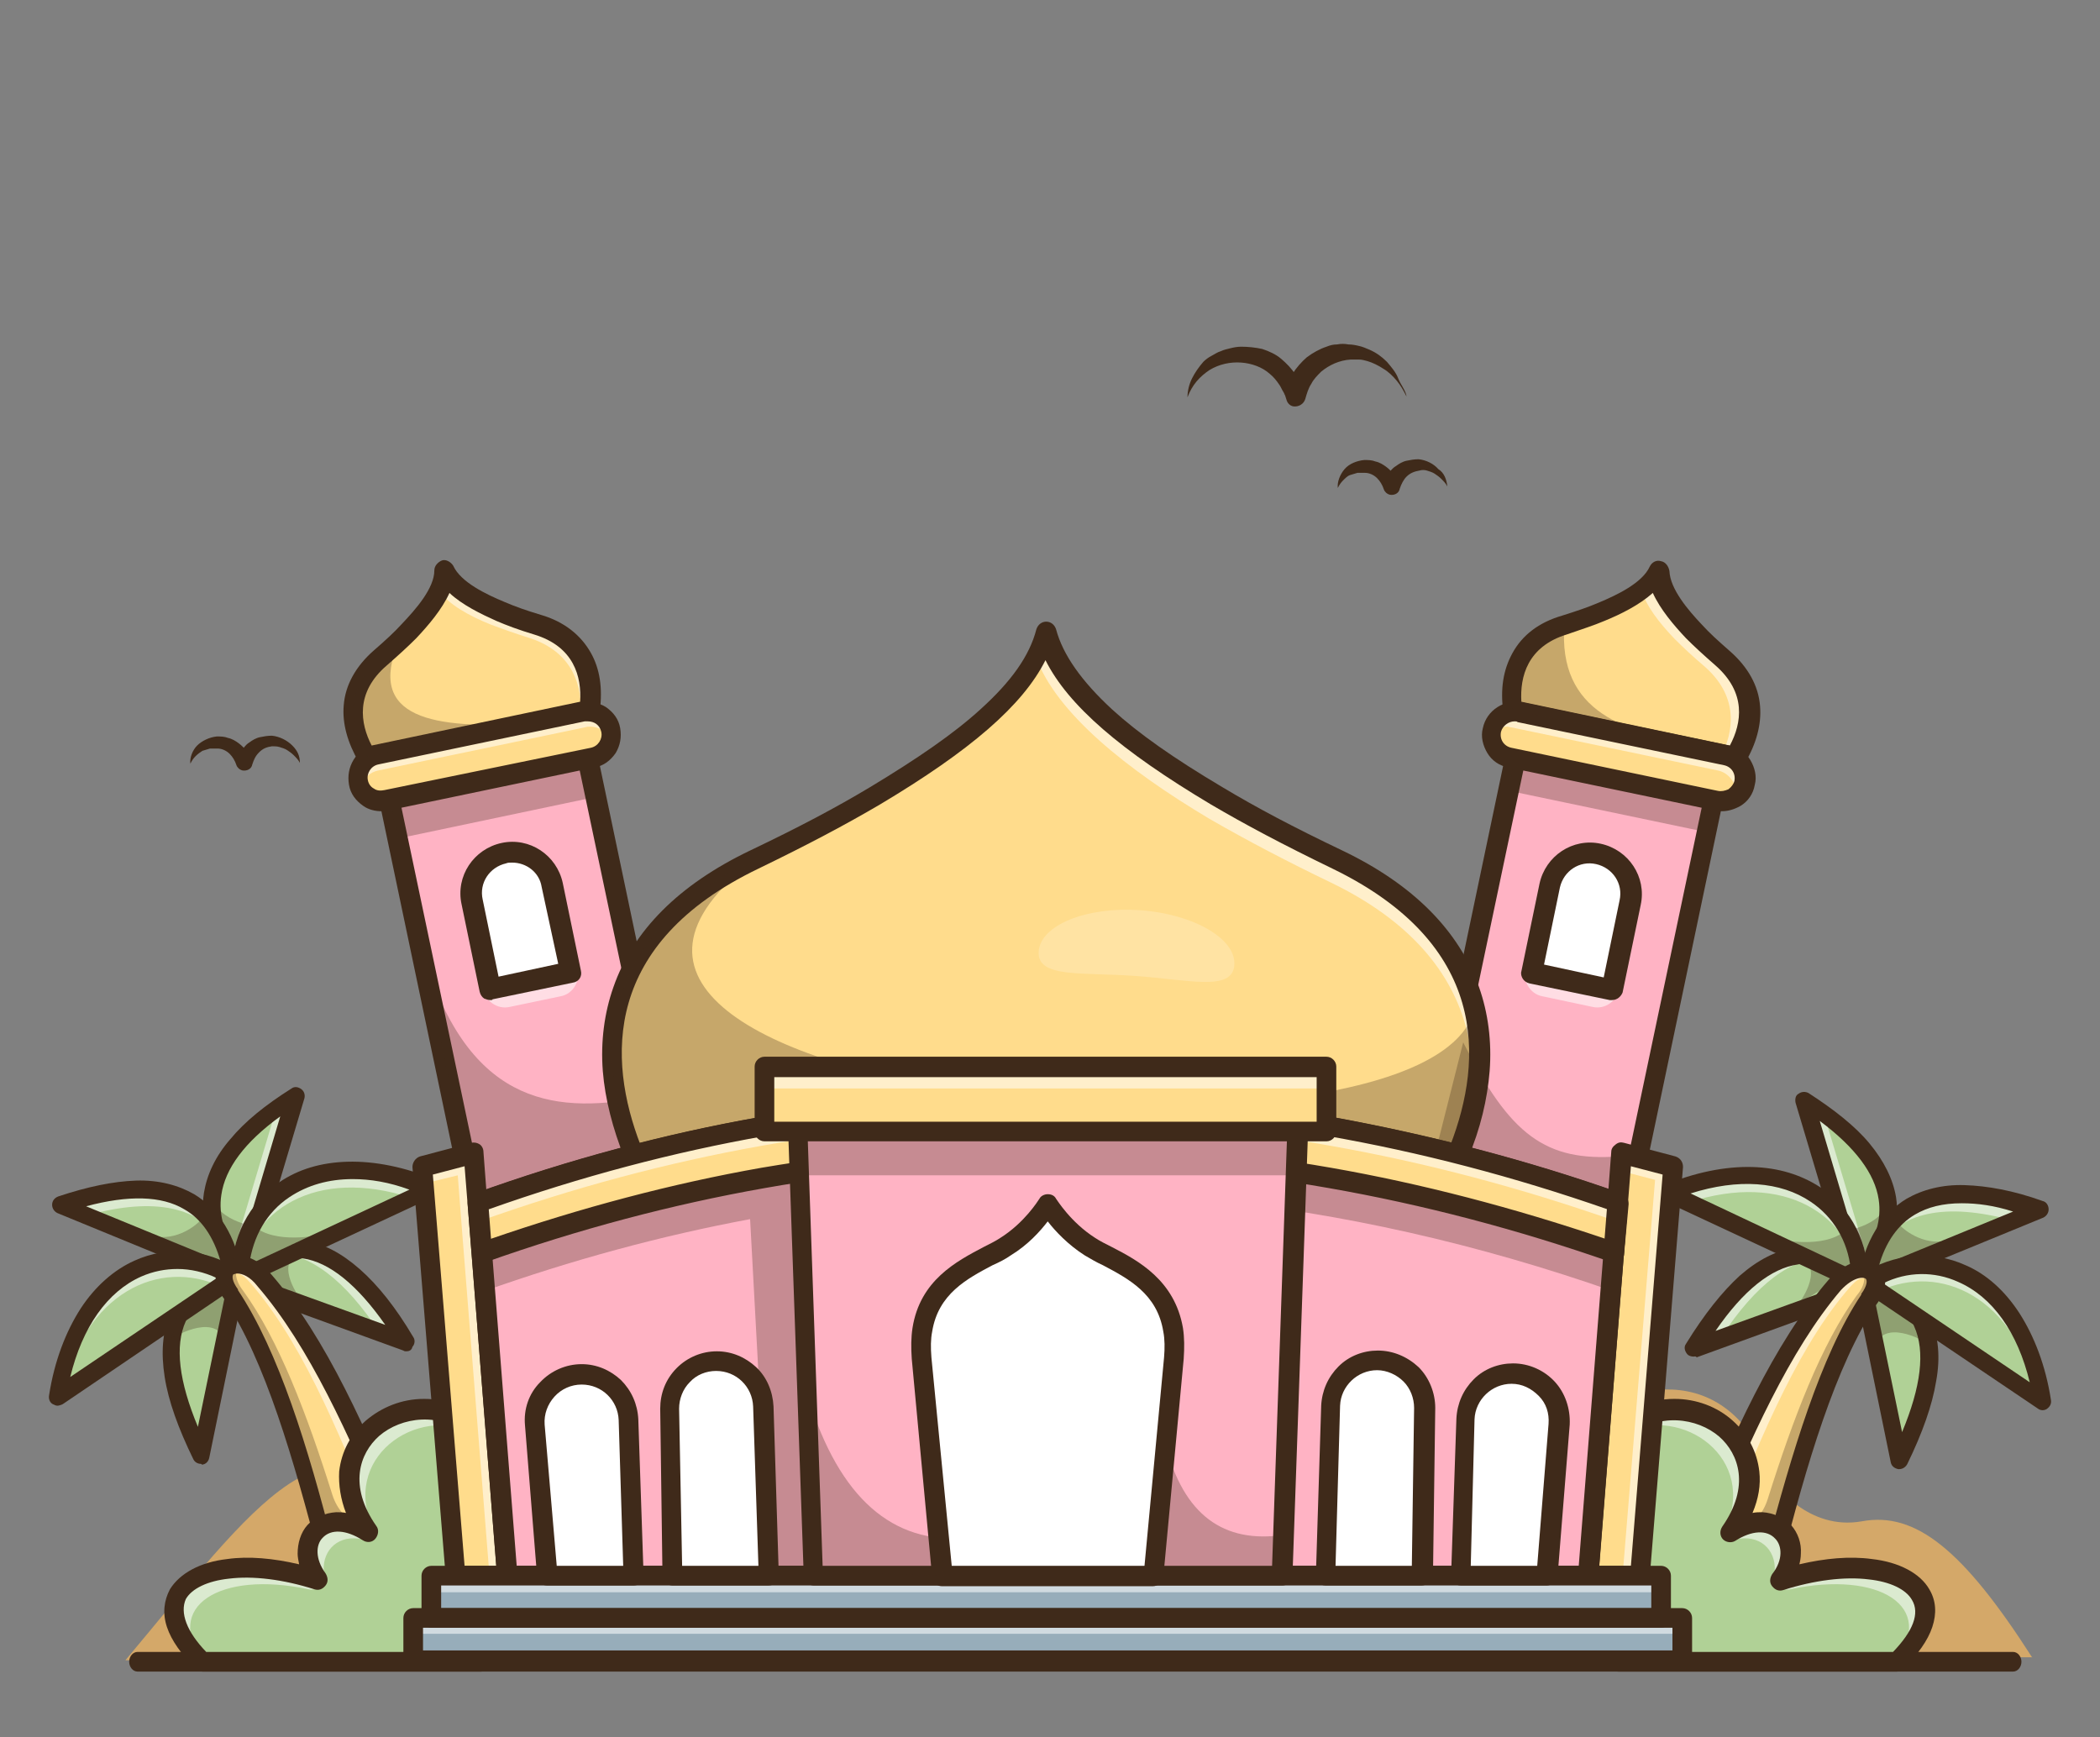 <?xml version="1.0" encoding="utf-8"?>
<!-- Generator: Adobe Illustrator 26.4.1, SVG Export Plug-In . SVG Version: 6.00 Build 0)  -->
<svg version="1.1" id="_圖層_2" xmlns="http://www.w3.org/2000/svg" xmlns:xlink="http://www.w3.org/1999/xlink" x="0px" y="0px"
	 viewBox="0 0 278 230" style="enable-background:new 0 0 278 230;" xml:space="preserve">
<rect x="0" y="0" width="278" height="230" fill="#808080" stroke="none"/>
<style type="text/css">
	.st0{opacity:0.79;clip-path:url(#SVGID_00000045577208549425611960000009687131589799195829_);}
	.st1{fill:#E9B262;}
	.st2{clip-path:url(#SVGID_00000045577208549425611960000009687131589799195829_);fill:#3F2A1A;}
	.st3{clip-path:url(#SVGID_00000045577208549425611960000009687131589799195829_);}
	.st4{fill:#B0D196;}
	.st5{opacity:0.55;}
	.st6{fill:#FFFFFF;}
	.st7{fill:#3F2A1A;}
	.st8{fill:#FFDC8C;}
	.st9{opacity:0.3;}
	.st10{fill:#FFB3C4;}
	.st11{fill:#97ADBA;}
	.st12{opacity:0.2;}
</style>
<g id="CON02">
	<g>
		<defs>
			<rect id="SVGID_1_" width="278" height="230"/>
		</defs>
		<clipPath id="SVGID_00000114066166372818553690000010767108369087409065_">
			<use xlink:href="#SVGID_1_"  style="overflow:visible;"/>
		</clipPath>
		<g style="opacity:0.79;clip-path:url(#SVGID_00000114066166372818553690000010767108369087409065_);">
			<path class="st1" d="M16.6,219.8c17.1-20.4,27.6-36.1,38.5-16.8c10.8,10.1,19.3-1.9,26.6-25.6l129.4,9.2c0,0,17-10.3,23.8,9.7
				c0,0,4.4,6.4,11.6,5.1c7.1-1.3,13.4,3.8,22.5,18L16.6,219.8L16.6,219.8z"/>
		</g>
		<path style="clip-path:url(#SVGID_00000114066166372818553690000010767108369087409065_);fill:#3F2A1A;" d="M266.5,221.3H18.2
			c-0.6,0-1.1-0.6-1.1-1.3s0.5-1.3,1.1-1.3h248.3c0.6,0,1.1,0.6,1.1,1.3S267.1,221.3,266.5,221.3z"/>
		<path style="clip-path:url(#SVGID_00000114066166372818553690000010767108369087409065_);fill:#3F2A1A;" d="M186.2,52.5
			c-0.4-0.8-0.8-1.5-1.3-2.1c-0.5-0.6-1.1-1.2-1.8-1.6c-0.6-0.4-1.4-0.8-2.1-1c-0.4-0.1-0.7-0.2-1.1-0.2c-0.4,0-0.7,0-1.1,0
			c-1.5,0.1-2.8,0.7-3.9,1.6c-0.5,0.5-1,1-1.3,1.6c-0.4,0.6-0.6,1.3-0.8,2s-0.9,1.1-1.6,1c-0.5-0.1-0.8-0.5-0.9-0.9l0,0
			c-0.1-0.3-0.2-0.7-0.4-1s-0.3-0.6-0.5-0.9c-0.4-0.6-0.8-1.1-1.3-1.5c-1-0.9-2.4-1.4-3.8-1.5c-1.4-0.1-2.9,0.2-4.2,1
			c-0.6,0.4-1.2,0.9-1.7,1.5c-0.5,0.6-0.9,1.3-1.2,2.1c0-0.8,0.2-1.7,0.6-2.5c0.4-0.8,0.9-1.5,1.5-2.2c0.3-0.3,0.7-0.6,1.1-0.8
			s0.8-0.5,1.2-0.6c0.4-0.2,0.9-0.3,1.3-0.4s0.9-0.2,1.4-0.2c0.9,0,1.9,0.1,2.8,0.3c0.9,0.3,1.8,0.7,2.5,1.3s1.4,1.3,1.9,2.1
			c0.5,0.8,0.9,1.7,1.1,2.6l-2.6,0c0.2-0.9,0.6-1.8,1.1-2.7c0.5-0.8,1.2-1.6,1.9-2.2c0.8-0.6,1.7-1.1,2.6-1.4
			c0.5-0.2,0.9-0.3,1.4-0.3c0.5-0.1,1-0.1,1.5,0c0.5,0,1,0.1,1.4,0.2c0.5,0.1,0.9,0.3,1.4,0.5c0.9,0.4,1.6,0.9,2.3,1.6
			c0.6,0.7,1.2,1.4,1.5,2.2S186.1,51.7,186.2,52.5L186.2,52.5z"/>
		<path style="clip-path:url(#SVGID_00000114066166372818553690000010767108369087409065_);fill:#3F2A1A;" d="M191.6,64.4
			c-0.2-0.4-0.5-0.7-0.8-1c-0.3-0.3-0.6-0.5-0.9-0.7c-0.3-0.2-0.7-0.3-1-0.4c-0.3-0.1-0.7-0.1-1,0c-0.6,0.1-1.2,0.3-1.7,0.8
			c-0.4,0.4-0.7,1-0.9,1.6c-0.1,0.6-0.7,0.9-1.3,0.8c-0.4-0.1-0.7-0.4-0.8-0.7l0,0c-0.2-0.6-0.5-1.1-0.9-1.5c-0.4-0.4-1-0.7-1.6-0.7
			c-0.3,0-0.6,0-1,0c-0.3,0.1-0.7,0.2-1,0.3s-0.6,0.4-0.9,0.7s-0.5,0.6-0.7,1c-0.1-0.8,0.3-1.8,0.9-2.5s1.6-1.1,2.6-1.2
			c0.5,0,1,0,1.5,0.2c0.5,0.1,1,0.4,1.4,0.7c0.4,0.3,0.8,0.7,1.1,1.1s0.5,0.9,0.6,1.4l-2.1,0c0.1-0.5,0.3-1,0.6-1.4
			c0.3-0.5,0.6-0.9,1.1-1.2c0.4-0.3,0.9-0.6,1.4-0.7s1-0.2,1.6-0.2c1,0.1,2,0.6,2.6,1.3C191.2,62.6,191.5,63.5,191.6,64.4
			L191.6,64.4z"/>
		<path style="clip-path:url(#SVGID_00000114066166372818553690000010767108369087409065_);fill:#3F2A1A;" d="M39.7,101
			c-0.2-0.4-0.5-0.7-0.8-1c-0.3-0.3-0.6-0.5-0.9-0.7s-0.7-0.3-1-0.4c-0.3-0.1-0.7-0.1-1-0.1c-0.7,0.1-1.2,0.3-1.7,0.8
			s-0.7,1-0.9,1.6c-0.1,0.6-0.7,0.9-1.3,0.8c-0.4-0.1-0.7-0.4-0.8-0.7l0,0c-0.2-0.6-0.5-1.1-0.9-1.5c-0.4-0.4-1-0.7-1.6-0.7
			c-0.3,0-0.6,0-1,0c-0.3,0.1-0.7,0.2-1,0.3c-0.3,0.2-0.6,0.4-0.9,0.7c-0.3,0.3-0.5,0.6-0.7,1c-0.1-0.8,0.3-1.8,0.9-2.4
			s1.6-1.1,2.6-1.2c0.5,0,1,0,1.5,0.2c0.5,0.1,1,0.4,1.4,0.7c0.4,0.3,0.8,0.7,1.1,1.1s0.5,0.9,0.6,1.4l-2,0c0.1-0.5,0.3-1,0.6-1.4
			c0.3-0.4,0.6-0.9,1.1-1.2c0.4-0.3,0.9-0.6,1.4-0.7s1-0.2,1.6-0.2c1,0.1,2,0.6,2.7,1.3S39.7,100.1,39.7,101L39.7,101z"/>
		<g style="clip-path:url(#SVGID_00000114066166372818553690000010767108369087409065_);">
			<path class="st4" d="M247.3,170c-7.4-6.9-15.1-4.7-23.1,8.4L247.3,170z"/>
			<g class="st5">
				<path class="st6" d="M224.2,178.4l3.6-1.3c4.7-7.2,9.4-10.6,13.9-10.6C236,164.9,230.2,168.6,224.2,178.4z"/>
			</g>
			<path class="st7" d="M224.2,179.6c-0.3,0-0.7-0.1-0.9-0.4c-0.3-0.4-0.4-0.9-0.1-1.3c2.4-3.9,4.8-6.9,7.1-9
				c2.4-2.1,4.9-3.4,7.4-3.7c3.5-0.5,7,0.9,10.4,4.1c0.3,0.3,0.4,0.7,0.3,1.1c-0.1,0.4-0.4,0.7-0.7,0.9l-23.1,8.4
				C224.5,179.5,224.3,179.6,224.2,179.6L224.2,179.6z M239.1,167.3c-0.4,0-0.7,0-1.1,0.1c-3.5,0.5-7.2,3.4-10.9,8.8l18-6.5
				C243,168.1,241.1,167.3,239.1,167.3L239.1,167.3z"/>
			<path class="st4" d="M245.9,169.4c7-8.1,5.2-16-7.1-23.8L245.9,169.4z"/>
			<g class="st5">
				<path class="st6" d="M239,145.7l7.1,23.8c0.5-0.6,1-1.2,1.4-1.8l-6.1-20.4C240.7,146.8,239.9,146.3,239,145.7z"/>
			</g>
			<path class="st7" d="M245.9,170.6c-0.1,0-0.2,0-0.2,0c-0.4-0.1-0.8-0.4-0.9-0.8l-7.1-23.8c-0.1-0.5,0-1,0.4-1.2
				c0.4-0.3,0.9-0.3,1.3-0.1c3.4,2.2,6.2,4.4,8.1,6.7c1.9,2.3,3.1,4.7,3.5,7.1c0.6,3.8-0.9,7.7-4.2,11.6
				C246.6,170.4,246.2,170.6,245.9,170.6L245.9,170.6z M240.9,148.4l5.5,18.5c1.9-2.8,2.7-5.5,2.3-8.1
				C248.2,155.4,245.6,151.9,240.9,148.4L240.9,148.4z"/>
			<path class="st4" d="M246.3,169.9c0.1-10.6-10.1-18.3-25.5-11.9L246.3,169.9z"/>
			<g class="st5">
				<path class="st6" d="M220.8,157.9l2.7,1.3c12.8-4.2,21.5,1.7,22.8,10.5C246.2,159.2,236.1,151.6,220.8,157.9L220.8,157.9z"/>
			</g>
			<path class="st7" d="M246.3,171c-0.2,0-0.3,0-0.5-0.1L220.3,159c-0.4-0.2-0.7-0.6-0.7-1.1s0.3-0.9,0.7-1
				c4.1-1.7,8.1-2.5,11.7-2.4c3.4,0.1,6.4,1,9,2.7c4.1,2.8,6.4,7.4,6.4,12.7c0,0.4-0.2,0.8-0.5,1C246.7,171,246.5,171,246.3,171
				L246.3,171z M223.8,158L245,168c-0.4-3.7-2.3-6.9-5.3-8.9C235.7,156.4,230.1,156,223.8,158L223.8,158z"/>
			<path class="st4" d="M246.4,168.9c9.7,2.8,11.9,10.6,5,24.4L246.4,168.9z"/>
			<path class="st7" d="M251.4,194.5c0,0-0.1,0-0.1,0c-0.5-0.1-0.9-0.4-1-0.9l-5-24.4c-0.1-0.4,0.1-0.8,0.4-1.1
				c0.3-0.3,0.7-0.4,1.1-0.3c4.4,1.3,7.4,3.6,8.8,6.8c1,2.3,1.3,5.1,0.7,8.3c-0.5,3.1-1.8,6.8-3.8,10.9
				C252.3,194.2,251.9,194.5,251.4,194.5L251.4,194.5z M247.9,170.7l3.9,18.9c2.5-6,3.1-10.7,1.6-14
				C252.5,173.4,250.7,171.8,247.9,170.7L247.9,170.7z"/>
			<path class="st4" d="M247.1,169.6c1.9-10.5,9.2-14.1,22.9-9.4L247.1,169.6z"/>
			<g class="st5">
				<path class="st6" d="M248.3,165.4c3.2-4.9,9.1-6.3,18.2-3.8l3.5-1.4C258.3,156.2,251.3,158.2,248.3,165.4z"/>
			</g>
			<path class="st7" d="M247.1,170.7c-0.3,0-0.5-0.1-0.7-0.3c-0.3-0.3-0.5-0.7-0.4-1.1c0.9-5.1,3.1-8.6,6.4-10.6
				c2.1-1.2,4.7-1.9,7.7-1.8c3,0.1,6.4,0.7,10.3,2.1c0.5,0.1,0.8,0.6,0.8,1.1c0,0.5-0.3,0.9-0.7,1.1l-22.9,9.4
				C247.4,170.7,247.3,170.7,247.1,170.7L247.1,170.7z M259.7,159.3c-2.5,0-4.5,0.5-6.2,1.5c-2.2,1.3-3.9,3.6-4.8,6.9l17.8-7.3
				C264,159.6,261.8,159.3,259.7,159.3L259.7,159.3z"/>
			<path class="st4" d="M247,169.7c8.9-5.6,20.6-0.9,23.4,15.8L247,169.7z"/>
			<g class="st5">
				<path class="st6" d="M247,169.7l1.8,1.2c8.1-3.7,17.9,0.7,21.1,14.2l0.5,0.3C267.7,168.9,255.9,164.1,247,169.7L247,169.7z"/>
			</g>
			<path class="st7" d="M270.4,186.7c-0.2,0-0.5-0.1-0.6-0.2l-23.4-15.8c-0.3-0.2-0.5-0.6-0.5-1s0.2-0.8,0.5-1
				c4.3-2.8,9.4-3.2,13.8-1.2c2.8,1.2,5.2,3.4,7.1,6.3c2,3.1,3.5,7,4.2,11.5c0.1,0.5-0.1,0.9-0.5,1.2
				C270.9,186.6,270.6,186.7,270.4,186.7L270.4,186.7z M249.3,169.9l19.4,13.1c-1.6-6.6-4.9-11.3-9.5-13.3
				C256.1,168.3,252.5,168.3,249.3,169.9L249.3,169.9z"/>
			<path class="st8" d="M242.9,170.1c-7.3,8.4-12.6,20.8-17.7,32.7l9.3,4c3.5-13.7,7.4-26.6,12.8-34.7
				C250.1,168.5,246.4,166.3,242.9,170.1L242.9,170.1z"/>
			<g class="st9">
				<path class="st7" d="M225.3,202.7L225.3,202.7l9.3,4.1c3.5-13.7,7.4-26.6,12.8-34.7c1.7-2.3,0.8-4.1-1-4c0.6,0.7,0.6,2-0.6,3.4
					c-4.7,6.5-8.4,16.2-11.8,27C232.8,202.3,228.7,204.3,225.3,202.7L225.3,202.7L225.3,202.7z"/>
			</g>
			<g class="st5">
				<path class="st6" d="M225.7,203.1l1.9,0.8c4.8-11.8,9.7-24.4,16.7-32.8c1.3-1.5,1.9-2.4,3.8-1.7c-0.2-1.8-2.9-2.2-5.4,0.7
					C235.6,178.6,230.6,191.1,225.7,203.1z"/>
			</g>
			<path class="st7" d="M234.6,208c-0.1,0-0.3,0-0.5-0.1l-9.3-4c-0.6-0.2-0.9-0.9-0.6-1.5c5.1-12,10.5-24.5,17.9-33c0,0,0,0,0,0
				c1-1.1,2.2-1.9,3.4-2.3c1.2-0.3,2.3-0.2,3.1,0.5c1.1,0.9,1.5,2.9-0.2,5.1c-5.4,8.1-9.3,21.3-12.6,34.4c-0.1,0.3-0.3,0.6-0.6,0.8
				C234.9,207.9,234.8,208,234.6,208L234.6,208z M226.8,202.2l7,3c3.4-12.8,7.2-25.7,12.6-33.8c0,0,0,0,0-0.1c0.8-1.1,0.8-1.8,0.6-2
				c-0.4-0.3-1.7-0.2-3.3,1.5C236.8,178.9,231.7,190.7,226.8,202.2L226.8,202.2z"/>
			<g class="st9">
				<path class="st7" d="M255.3,177.9c0,0-5.4-3.4-7,0l-1-6.3l1-1l6.3,4.6L255.3,177.9L255.3,177.9z"/>
			</g>
			<g class="st9">
				<path class="st7" d="M238.1,172.6c0,0,3.4-4.4,0.4-6.1l-2.9-2.4c0,0,5.9,1.3,8.7-1.2l1.8,4.7L238.1,172.6z"/>
			</g>
			<g class="st9">
				<path class="st7" d="M243.5,163.1c0,0,5.8-0.6,6.4-4.2l1.8,3.5c0,0,2.7,2.7,6.3,1.8l-6.9,4l-3.6-0.5L243.5,163.1L243.5,163.1z"
					/>
			</g>
		</g>
		<g style="clip-path:url(#SVGID_00000114066166372818553690000010767108369087409065_);">
			<path class="st4" d="M251.1,220c9.6-9.2-0.6-15.4-15.4-10.8c3.6-4.7-0.4-10.2-6.6-6.4c8.3-11.8-6.2-21.3-14.9-13.2V220H251.1
				L251.1,220z"/>
			<g class="st5">
				<path class="st6" d="M251.1,220h-0.2c5.5-7.3-2.1-12.1-13.9-9.6c-1.2,0.3-2.3-0.8-2.1-2c0.4-2.8-1.5-5.1-4.6-4.7
					c-1.1,0.1-2-0.9-1.6-2c3.6-9.3-6.8-16.1-14.6-11.6v-0.6c8.7-8.1,23.2,1.4,14.9,13.2c6.2-3.8,10.2,1.7,6.6,6.4
					C250.5,204.5,260.7,210.8,251.1,220L251.1,220z"/>
			</g>
			<path class="st7" d="M251.1,221.3h-36.9c-0.7,0-1.3-0.6-1.3-1.3v-30.4c0-0.4,0.1-0.7,0.4-1c2.4-2.2,5.2-3.4,8.3-3.4
				c0,0,0.1,0,0.1,0c2.8,0,5.6,1,7.7,2.9c2,1.8,3.2,4.1,3.5,6.7c0.2,1.8-0.1,3.6-0.9,5.5c0.4-0.1,0.9-0.1,1.3-0.1
				c1.5,0.1,2.8,0.7,3.8,1.7c0.9,1,1.4,2.4,1.3,3.8c0,0.5-0.1,1-0.2,1.4c3.4-0.8,6.7-1.1,9.6-0.7c3.6,0.4,6.4,1.9,7.6,4
				c0.9,1.5,1,3.2,0.4,5c-0.6,1.8-1.9,3.6-3.8,5.5C251.8,221.2,251.5,221.3,251.1,221.3L251.1,221.3z M215.5,218.7h35.1
				c2.6-2.7,3.6-5.1,2.5-6.9c-0.8-1.4-2.9-2.4-5.7-2.7c-3.2-0.4-7.2,0.1-11.3,1.4c-0.6,0.2-1.1,0-1.5-0.5s-0.3-1.1,0-1.6
				c1.5-1.9,1.3-3.8,0.4-4.7c-1.1-1.2-3.1-1.1-5.3,0.3c-0.5,0.3-1.2,0.2-1.6-0.2s-0.5-1.1-0.1-1.7c3.7-5.3,2.2-9.6-0.4-11.9
				c-2.9-2.5-8.1-3.3-12.1,0.1L215.5,218.7L215.5,218.7z"/>
		</g>
		<g style="clip-path:url(#SVGID_00000114066166372818553690000010767108369087409065_);">
			<path class="st4" d="M30.7,169.4c7.4-6.9,15.1-4.7,23.1,8.4L30.7,169.4z"/>
			<g class="st5">
				<path class="st6" d="M53.8,177.8l-3.5-1.3c-4.7-7.2-9.4-10.6-13.9-10.6C42,164.2,47.8,167.9,53.8,177.8z"/>
			</g>
			<path class="st7" d="M53.8,178.9c-0.1,0-0.3,0-0.4-0.1l-23.1-8.4c-0.4-0.1-0.7-0.5-0.7-0.9s0-0.8,0.3-1.1
				c3.4-3.2,6.9-4.6,10.4-4.1c2.5,0.3,4.9,1.6,7.3,3.7c2.4,2.1,4.8,5.1,7.1,9c0.3,0.4,0.2,1-0.1,1.3
				C54.5,178.8,54.1,178.9,53.8,178.9L53.8,178.9z M33,168.9l18,6.5c-3.7-5.3-7.4-8.3-10.9-8.8C37.7,166.4,35.3,167.1,33,168.9
				L33,168.9z"/>
			<path class="st4" d="M32.1,168.8c-7-8.1-5.2-16,7.1-23.8L32.1,168.8z"/>
			<g class="st5">
				<path class="st6" d="M39,145.1l-7.1,23.8c-0.5-0.6-1-1.2-1.4-1.8l6.1-20.4C37.3,146.2,38.1,145.6,39,145.1z"/>
			</g>
			<path class="st7" d="M32.1,169.9c-0.3,0-0.6-0.1-0.9-0.4c-3.4-3.9-4.8-7.8-4.2-11.6c0.4-2.4,1.5-4.8,3.5-7.1
				c1.9-2.3,4.6-4.5,8.1-6.7c0.4-0.3,0.9-0.2,1.3,0.1c0.4,0.3,0.5,0.8,0.4,1.2l-7.1,23.8c-0.1,0.4-0.5,0.7-0.9,0.8
				C32.3,169.9,32.2,169.9,32.1,169.9L32.1,169.9z M37.1,147.8c-4.7,3.4-7.3,6.9-7.8,10.4c-0.4,2.6,0.4,5.3,2.3,8.1L37.1,147.8
				L37.1,147.8z"/>
			<path class="st4" d="M31.7,169.2c-0.1-10.6,10.1-18.3,25.5-11.9L31.7,169.2z"/>
			<g class="st5">
				<path class="st6" d="M57.2,157.3l-2.7,1.3c-12.8-4.2-21.5,1.7-22.8,10.5C31.8,158.5,41.9,151,57.2,157.3L57.2,157.3z"/>
			</g>
			<path class="st7" d="M31.7,170.4c-0.2,0-0.4-0.1-0.6-0.2c-0.3-0.2-0.5-0.6-0.5-1c0-5.3,2.3-9.9,6.4-12.7c2.5-1.7,5.5-2.6,9-2.7
				c3.6-0.1,7.6,0.7,11.7,2.4c0.4,0.2,0.7,0.6,0.7,1c0,0.5-0.2,0.9-0.7,1.1l-25.5,11.9C32.1,170.3,31.9,170.4,31.7,170.4L31.7,170.4
				z M46.7,156.1c-3.2,0-6,0.8-8.4,2.4c-3,2-4.8,5.2-5.3,8.9l21.2-9.9C51.5,156.5,49,156.1,46.7,156.1z"/>
			<path class="st4" d="M31.6,168.3c-9.7,2.8-11.9,10.6-5,24.4L31.6,168.3z"/>
			<path class="st7" d="M26.6,193.8c-0.4,0-0.8-0.2-1-0.6c-2-4.1-3.3-7.7-3.8-10.9c-0.5-3.2-0.3-6,0.7-8.3c1.4-3.3,4.4-5.6,8.8-6.8
				c0.4-0.1,0.8,0,1.1,0.3c0.3,0.3,0.4,0.7,0.3,1.1l-5,24.4c-0.1,0.5-0.5,0.9-1,0.9C26.7,193.8,26.6,193.8,26.6,193.8L26.6,193.8z
				 M30.1,170c-2.7,1.1-4.5,2.7-5.5,4.9c-1.5,3.3-0.9,8,1.6,14L30.1,170L30.1,170z"/>
			<path class="st4" d="M30.9,168.9c-1.9-10.5-9.2-14.1-22.9-9.4L30.9,168.9z"/>
			<g class="st5">
				<path class="st6" d="M29.7,164.7c-3.2-4.9-9.1-6.3-18.2-3.8L8,159.5C19.7,155.5,26.7,157.6,29.7,164.7z"/>
			</g>
			<path class="st7" d="M30.9,170.1c-0.1,0-0.3,0-0.4-0.1l-22.9-9.4c-0.4-0.2-0.7-0.6-0.7-1.1c0-0.5,0.3-0.9,0.8-1.1
				c3.9-1.3,7.3-2,10.3-2.1c3-0.1,5.6,0.6,7.7,1.8c3.3,2,5.5,5.5,6.4,10.6c0.1,0.4-0.1,0.8-0.4,1.1C31.4,170,31.1,170.1,30.9,170.1
				L30.9,170.1z M11.4,159.7l17.8,7.3c-0.9-3.2-2.5-5.6-4.8-6.9C21.4,158.3,17,158.2,11.4,159.7L11.4,159.7z"/>
			<path class="st4" d="M31,169.1c-8.9-5.6-20.6-0.9-23.4,15.8L31,169.1z"/>
			<g class="st5">
				<path class="st6" d="M31,169.1l-1.8,1.2c-8.1-3.7-17.9,0.7-21.1,14.2l-0.5,0.3C10.3,168.3,22.1,163.5,31,169.1L31,169.1z"/>
			</g>
			<path class="st7" d="M7.6,186.1c-0.2,0-0.4-0.1-0.6-0.2c-0.4-0.2-0.6-0.7-0.5-1.2c0.7-4.5,2.2-8.4,4.2-11.5
				c1.9-2.9,4.4-5.1,7.1-6.3c4.4-2,9.5-1.6,13.8,1.2c0.3,0.2,0.5,0.6,0.5,1s-0.2,0.8-0.5,1L8.3,185.9C8.1,186,7.8,186.1,7.6,186.1
				L7.6,186.1z M23.5,168c-1.6,0-3.2,0.3-4.8,1c-4.5,2-7.8,6.7-9.4,13.3l19.4-13.1C27,168.4,25.2,168,23.5,168L23.5,168z"/>
			<path class="st8" d="M35.1,169.5c7.3,8.4,12.6,20.8,17.7,32.7l-9.3,4c-3.5-13.7-7.4-26.6-12.8-34.7
				C27.9,167.8,31.6,165.6,35.1,169.5L35.1,169.5z"/>
			<g class="st9">
				<path class="st7" d="M52.7,202.1L52.7,202.1l-9.3,4.1c-3.5-13.7-7.4-26.6-12.8-34.7c-1.7-2.3-0.8-4.1,1-4
					c-0.6,0.7-0.5,2,0.6,3.4c4.7,6.5,8.4,16.2,11.8,27C45.2,201.7,49.3,203.7,52.7,202.1L52.7,202.1L52.7,202.1z"/>
			</g>
			<g class="st5">
				<path class="st6" d="M52.3,202.5l-1.9,0.8c-4.8-11.8-9.7-24.4-16.7-32.8c-1.3-1.5-1.9-2.4-3.8-1.7c0.2-1.8,2.9-2.2,5.4,0.7
					C42.4,178,47.4,190.5,52.3,202.5z"/>
			</g>
			<path class="st7" d="M43.4,207.3c-0.2,0-0.3,0-0.5-0.1c-0.3-0.1-0.5-0.4-0.6-0.8c-3.4-13.1-7.2-26.3-12.6-34.4
				c-1.7-2.3-1.3-4.2-0.2-5.1c0.8-0.6,1.9-0.8,3.1-0.5c1.2,0.3,2.3,1.1,3.3,2.3c0,0,0,0,0,0c7.4,8.5,12.7,20.9,17.8,33
				c0.2,0.6,0,1.3-0.6,1.5l-9.3,4C43.7,207.3,43.6,207.3,43.4,207.3L43.4,207.3z M31.4,168.6c-0.2,0-0.4,0.1-0.5,0.1
				c-0.2,0.2-0.2,0.9,0.6,2c0,0,0,0,0,0.1c5.4,8.1,9.3,20.9,12.6,33.8l7-3c-4.9-11.5-10.1-23.3-17-31.3
				C33.1,169,32.1,168.6,31.4,168.6L31.4,168.6z"/>
			<g class="st9">
				<path class="st7" d="M22.7,177.2c0,0,5.4-3.4,7,0l1-6.3l-1-1l-6.3,4.6L22.7,177.2L22.7,177.2z"/>
			</g>
			<g class="st9">
				<path class="st7" d="M39.8,172c0,0-3.4-4.4-0.4-6.1l2.9-2.4c0,0-5.9,1.3-8.7-1.2l-1.8,4.7C31.9,167,39.8,172,39.8,172z"/>
			</g>
			<g class="st9">
				<path class="st7" d="M34.5,162.5c0,0-5.8-0.6-6.4-4.2l-1.8,3.5c0,0-2.7,2.7-6.3,1.8l6.9,4l3.6-0.5L34.5,162.5z"/>
			</g>
		</g>
		<g style="clip-path:url(#SVGID_00000114066166372818553690000010767108369087409065_);">
			<path class="st4" d="M26.8,220c-9.6-9.2,0.6-15.4,15.4-10.8c-3.6-4.7,0.4-10.2,6.6-6.4c-8.3-11.8,6.2-21.3,14.9-13.2V220H26.8z"
				/>
			<g class="st5">
				<path class="st6" d="M26.8,220H27c-5.5-7.3,2.1-12.1,13.8-9.6c1.2,0.3,2.3-0.8,2.1-2c-0.4-2.8,1.5-5.1,4.6-4.7
					c1.1,0.1,2-0.9,1.6-2c-3.6-9.3,6.8-16.1,14.6-11.6v-0.6c-8.7-8.1-23.2,1.4-14.9,13.2c-6.2-3.8-10.2,1.7-6.6,6.4
					C27.5,204.5,17.2,210.8,26.8,220L26.8,220z"/>
			</g>
			<path class="st7" d="M63.7,221.3H26.8c-0.3,0-0.7-0.1-0.9-0.4c-1.9-1.9-3.2-3.7-3.8-5.5c-0.6-1.8-0.4-3.5,0.4-5
				c1.3-2.1,4-3.6,7.6-4c2.8-0.4,6.1-0.1,9.5,0.7c-0.1-0.5-0.2-1-0.2-1.4c0-1.4,0.4-2.8,1.3-3.8c0.9-1,2.3-1.6,3.8-1.7
				c0.4,0,0.9,0,1.3,0.1c-0.7-1.8-1-3.7-0.9-5.5c0.3-2.6,1.5-4.9,3.5-6.7c2.1-1.8,4.8-2.9,7.7-2.9c0,0,0,0,0.1,0
				c3.1,0,5.9,1.2,8.3,3.4c0.3,0.2,0.4,0.6,0.4,1V220C65,220.7,64.4,221.3,63.7,221.3L63.7,221.3z M27.3,218.7h35v-28.5
				c-4-3.4-9.2-2.6-12.1-0.1c-2.6,2.3-4.1,6.6-0.4,11.9c0.4,0.5,0.3,1.2-0.1,1.7c-0.4,0.5-1.1,0.6-1.7,0.2c-2.2-1.4-4.2-1.5-5.3-0.3
				c-0.9,0.9-1,2.8,0.4,4.7c0.3,0.5,0.4,1.1,0,1.6s-0.9,0.7-1.5,0.5c-4.1-1.3-8.1-1.8-11.3-1.4c-2.8,0.3-4.9,1.3-5.7,2.7
				C23.8,213.5,24.7,216,27.3,218.7L27.3,218.7z"/>
		</g>
		<g style="clip-path:url(#SVGID_00000114066166372818553690000010767108369087409065_);">
			<path class="st8" d="M229.7,100.2l-5.6-1.2l-23.9-5c-0.7-5.1,1.1-9.5,6.9-11.3c1.6-0.5,3.3-1.1,4.9-1.7c3.5-1.5,6.4-3.1,7.5-5.5
				c0.1,2.6,2.1,5.3,4.7,8c1.2,1.2,2.5,2.4,3.8,3.5C232.5,91,232.4,95.8,229.7,100.2z"/>
			<g class="st5">
				<path class="st6" d="M229.7,100.2l-1.7-0.4c1.9-4,1.6-8.2-2.5-11.7c-1.3-1.1-2.6-2.3-3.8-3.5c-2.1-2.2-3.8-4.4-4.4-6.5
					c1-0.8,1.8-1.6,2.2-2.6c0.1,2.6,2.1,5.3,4.7,8c1.2,1.2,2.5,2.4,3.8,3.5C232.5,91.1,232.4,95.9,229.7,100.2L229.7,100.2z"/>
			</g>
			<path class="st7" d="M229.7,101.5c-0.1,0-0.2,0-0.3,0L200,95.3c-0.6-0.1-1-0.6-1-1.1c-0.4-3,0-5.5,1.2-7.7c1.3-2.4,3.5-4.1,6.6-5
				c1.9-0.6,3.4-1.1,4.8-1.7c2.4-1,5.8-2.6,6.8-4.8c0.3-0.6,0.9-0.9,1.5-0.7c0.6,0.1,1,0.7,1.1,1.3c0.1,2.4,2.5,5.2,4.3,7.1
				c1,1.1,2.1,2.1,3.7,3.5c2.4,2.1,3.8,4.6,4,7.3c0.2,2.4-0.5,5-2,7.5C230.6,101.3,230.2,101.5,229.7,101.5L229.7,101.5z
				 M201.4,92.9l27.6,5.8c1.6-3,2.2-7-1.9-10.6c-1.6-1.4-2.8-2.5-3.9-3.6c-1.6-1.7-3.4-3.8-4.4-6c-1.8,1.6-4.2,2.8-6.4,3.7
				c-1.4,0.6-3,1.1-5,1.8C202.2,85.6,201.2,89.6,201.4,92.9L201.4,92.9z"/>
			<polygon class="st10" points="227.3,103.8 227.2,104.1 225.9,110.2 215.5,159.9 214.8,163.1 207.2,199.1 181,193.6 188.3,159 
				194.8,128.1 194.8,128.1 199.7,104.7 201,98.6 201.1,98.3 			"/>
			<path class="st7" d="M207.2,200.4c-0.1,0-0.2,0-0.3,0l-26.2-5.5c-0.7-0.1-1.2-0.9-1-1.6l20-95.3c0.1-0.3,0.3-0.6,0.6-0.8
				c0.3-0.2,0.6-0.3,1-0.2l26.2,5.5c0.7,0.2,1.2,0.8,1,1.6l-20,95.3c-0.1,0.3-0.3,0.6-0.6,0.8C207.7,200.4,207.5,200.4,207.2,200.4
				L207.2,200.4z M182.6,192.6l23.6,5l19.5-92.7l-23.6-5L182.6,192.6z"/>
			<g class="st9">
				
					<rect x="210.3" y="91" transform="matrix(0.205 -0.979 0.979 0.205 67.433 291.893)" class="st7" width="6.2" height="26.8"/>
			</g>
			<path class="st8" d="M227.2,106l-27.3-5.7c-1.7-0.3-2.8-2-2.4-3.7l0,0c0.4-1.7,2-2.8,3.7-2.4l27.3,5.7c1.7,0.3,2.8,2,2.4,3.7l0,0
				C230.5,105.3,228.9,106.4,227.2,106z"/>
			<g class="st5">
				<path class="st6" d="M230.9,103.6c-0.1,0.7-0.5,1.3-1.1,1.8c0.2-1.6-0.9-3.1-2.4-3.4l-27.3-5.7c-0.2,0-0.4-0.1-0.6-0.1
					c-0.8,0-1.4,0.3-2,0.7c0-0.1,0-0.2,0-0.3c0.3-1.5,1.6-2.5,3.1-2.5c0.2,0,0.4,0,0.6,0.1l27.3,5.7
					C230.2,100.3,231.3,101.9,230.9,103.6L230.9,103.6z"/>
			</g>
			<path class="st7" d="M227.9,107.4c-0.3,0-0.6,0-0.9-0.1l0,0l-27.3-5.7c-1.2-0.2-2.2-0.9-2.8-1.9s-0.9-2.2-0.6-3.3
				c0.5-2.4,2.9-3.9,5.3-3.4l27.3,5.7c1.2,0.2,2.2,0.9,2.8,1.9s0.9,2.2,0.6,3.3c-0.2,1.2-0.9,2.2-1.9,2.8
				C229.5,107.2,228.7,107.4,227.9,107.4z M200.5,95.5c-0.8,0-1.6,0.6-1.8,1.4c-0.2,1,0.4,1.9,1.4,2.1l27.3,5.7l0,0
				c0.5,0.1,0.9,0,1.4-0.2c0.4-0.3,0.7-0.7,0.8-1.1c0.2-1-0.4-1.9-1.4-2.1l-27.3-5.7C200.8,95.5,200.7,95.5,200.5,95.5z"/>
			<g class="st5">
				<path class="st6" d="M214.5,130.7L214.5,130.7c-0.4,1.8-2,3-3.7,2.6l-6.6-1.4c-1.7-0.3-2.7-2.1-2.3-3.9l0,0L214.5,130.7
					L214.5,130.7z"/>
			</g>
			<path class="st6" d="M213.4,131l-10.6-2.2l2.4-11.6c0.6-2.9,3.5-4.8,6.4-4.2l0,0c2.9,0.6,4.8,3.5,4.2,6.4
				C215.9,119.4,213.4,131,213.4,131z"/>
			<path class="st7" d="M213.4,132.4c-0.1,0-0.2,0-0.3,0l-10.6-2.2c-0.4-0.1-0.7-0.3-0.9-0.6c-0.2-0.3-0.3-0.7-0.2-1l2.4-11.6
				c0.8-3.7,4.4-6.1,8.1-5.3c3.7,0.8,6.1,4.4,5.3,8.1l-2.4,11.6C214.6,131.9,214.1,132.4,213.4,132.4L213.4,132.4z M204.4,127.7
				l7.9,1.7l2.1-10.2c0.5-2.2-0.9-4.3-3.1-4.8c-2.2-0.5-4.3,0.9-4.8,3.1L204.4,127.7L204.4,127.7z"/>
			<path class="st8" d="M78.1,94l-8.3,1.8c0,0,0,0,0,0l-21.1,4.4c-2.1-3.5-2.6-7.3-0.4-10.7c0.5-0.8,1.3-1.7,2.2-2.4
				c1.3-1.1,2.6-2.3,3.8-3.5c2.6-2.8,4.6-5.5,4.7-8c1.1,2.3,4,4,7.5,5.5c1.6,0.7,3.2,1.2,4.9,1.7C77,84.5,78.8,89,78.1,94L78.1,94z"
				/>
			<g class="st5">
				<path class="st6" d="M78.1,94l-1.2,0.2c0.1-4.4-1.8-8.2-7-9.8c-1.6-0.5-3.3-1.1-4.9-1.7c-3-1.2-5.6-2.7-6.9-4.5
					c0.4-0.9,0.7-1.8,0.7-2.7c1.1,2.3,4,4,7.5,5.5c1.6,0.7,3.2,1.2,4.9,1.7C77,84.5,78.8,89,78.1,94L78.1,94z"/>
			</g>
			<path class="st7" d="M48.6,101.5c-0.5,0-0.9-0.2-1.1-0.6c-1.5-2.6-2.2-5.1-2-7.5c0.2-2.7,1.6-5.2,4-7.3c1.5-1.3,2.7-2.4,3.7-3.5
				c1.8-1.9,4.3-4.7,4.3-7.1c0-0.6,0.5-1.1,1-1.3s1.2,0.2,1.5,0.7c1,2.2,4.4,3.8,6.8,4.8c1.4,0.6,2.8,1.1,4.8,1.7
				c3.1,0.9,5.3,2.7,6.6,5c1.2,2.1,1.6,4.7,1.2,7.7c-0.1,0.6-0.5,1-1,1.1l-29.5,6.2C48.8,101.5,48.7,101.5,48.6,101.5L48.6,101.5z
				 M59.5,78.5c-1,2.2-2.8,4.3-4.4,6c-1.1,1.1-2.3,2.2-3.9,3.6c-4.2,3.6-3.5,7.7-2,10.6l27.6-5.8c0.2-3.3-0.8-7.3-6.1-8.9
				c-2-0.6-3.6-1.2-5-1.8C63.7,81.3,61.2,80.1,59.5,78.5L59.5,78.5z"/>
			<path class="st10" d="M97.3,193.6l-26.2,5.5l-5.7-27.2l-10.1-48c0,0,0,0,0-0.1L52.6,111l-1.3-6.1l-0.2-1.1l26.2-5.5l0.2,1.1
				l1.3,6.1l9.6,45.7l1.8,8.6L97.3,193.6L97.3,193.6z"/>
			<path class="st7" d="M71.1,200.4c-0.2,0-0.5-0.1-0.7-0.2c-0.3-0.2-0.5-0.5-0.6-0.8l-20-95.3c-0.2-0.7,0.3-1.4,1-1.6L77.1,97
				c0.3-0.1,0.7,0,1,0.2s0.5,0.5,0.6,0.8l20,95.3c0.2,0.7-0.3,1.4-1,1.6l-26.2,5.5C71.3,200.4,71.2,200.5,71.1,200.4L71.1,200.4z
				 M52.7,104.8l19.5,92.7l23.6-5L76.3,99.9L52.7,104.8z"/>
			<path class="st8" d="M51.2,106l27.3-5.7c1.7-0.3,2.8-2,2.4-3.7l0,0c-0.3-1.7-2-2.8-3.7-2.4l-27.3,5.7c-1.7,0.3-2.8,2-2.4,3.7l0,0
				C47.8,105.3,49.5,106.4,51.2,106z"/>
			<g class="st9">
				
					<rect x="51.7" y="102.1" transform="matrix(0.979 -0.206 0.206 0.979 -20.251 15.639)" class="st7" width="26.8" height="6.2"/>
			</g>
			<g class="st9">
				<path class="st7" d="M93.9,157.8c0,0-1.4,0.7-3.6,1.9c-5.8,3-17.3,8.9-24.8,12.2l-10.1-48c5.4,21,16.2,23.7,28.5,21.6l4.6,5.7
					L93.9,157.8L93.9,157.8z"/>
			</g>
			<g class="st5">
				<path class="st6" d="M81,98.2c-0.5-1.2-1.6-2-2.9-2c-0.2,0-0.4,0-0.7,0.1L50.1,102c-1.1,0.2-1.9,1-2.3,2
					c-0.1-0.1-0.1-0.3-0.1-0.5c-0.3-1.7,0.7-3.3,2.4-3.7l27.3-5.7c0.2,0,0.4-0.1,0.7-0.1c1.4,0,2.7,1,3.1,2.5
					C81.3,97.1,81.2,97.7,81,98.2z"/>
			</g>
			<path class="st7" d="M50.5,107.4c-0.8,0-1.7-0.2-2.4-0.7c-1-0.7-1.7-1.6-1.9-2.8c-0.2-1.2,0-2.3,0.6-3.3s1.6-1.7,2.8-1.9
				l27.3-5.7c1.2-0.2,2.3,0,3.3,0.6c1,0.7,1.7,1.6,1.9,2.8c0.2,1.2,0,2.3-0.6,3.3c-0.7,1-1.6,1.7-2.8,1.9l-27.3,5.7
				C51.1,107.4,50.8,107.4,50.5,107.4L50.5,107.4z M77.8,95.5c-0.1,0-0.2,0-0.4,0l-27.3,5.7c-1,0.2-1.6,1.2-1.4,2.1
				c0.1,0.5,0.4,0.9,0.8,1.1c0.4,0.3,0.9,0.3,1.4,0.2l0,0L78.2,99c1-0.2,1.6-1.2,1.4-2.1C79.4,96,78.7,95.5,77.8,95.5z"/>
			<g class="st5">
				<path class="st6" d="M63.8,130.7L63.8,130.7c0.4,1.8,2,3,3.7,2.6l6.7-1.4c1.7-0.3,2.7-2.1,2.3-3.9l0,0
					C76.5,128.1,63.8,130.7,63.8,130.7z"/>
			</g>
			<path class="st6" d="M64.9,131l10.6-2.2l-2.4-11.6c-0.6-2.9-3.5-4.8-6.4-4.2l0,0c-2.9,0.6-4.8,3.5-4.2,6.4
				C62.5,119.4,64.9,131,64.9,131z"/>
			<path class="st7" d="M64.9,132.4c-0.3,0-0.5-0.1-0.8-0.2c-0.3-0.2-0.5-0.5-0.6-0.9l-2.4-11.6c-0.8-3.7,1.6-7.3,5.3-8.1
				c3.7-0.8,7.3,1.6,8.1,5.3l2.4,11.6c0.2,0.8-0.3,1.5-1.1,1.6l-10.6,2.2C65.2,132.4,65.1,132.4,64.9,132.4z M67.8,114.2
				c-0.3,0-0.6,0-0.8,0.1c-2.2,0.5-3.6,2.6-3.1,4.8l2.1,10.2l7.9-1.7l-2.2-10.2C71.4,115.5,69.7,114.2,67.8,114.2L67.8,114.2z"/>
			<path class="st8" d="M192.9,152.9H83.9c-6.2-15.1-3.1-29.9,16-39.1c5.4-2.6,10.8-5.4,16-8.4c11.4-6.8,20.5-13.8,22.6-21.6
				c2.1,7.8,11.2,14.8,22.6,21.6c5.2,3.1,10.6,5.8,16,8.4c10.6,5.1,16.2,12,18.1,19.7l0,0C196.6,139.6,195.7,146.2,192.9,152.9
				L192.9,152.9z"/>
			<g class="st5">
				<path class="st6" d="M193.9,150.3c1.2-4.7,1.4-9.4,0.3-13.8l0,0c-1.9-7.7-7.5-14.6-18.1-19.7c-5.4-2.6-10.8-5.4-16-8.4
					c-10.9-6.5-20.3-14-23-21.5c0.6-1.1,1-2.2,1.3-3.3c2.1,7.8,11.2,14.8,22.6,21.6c5.2,3.1,10.6,5.8,16,8.4
					c10.6,5.1,16.2,12,18.1,19.7l0,0C196.4,138.8,195.9,144.5,193.9,150.3L193.9,150.3z"/>
			</g>
			<g class="st9">
				<path class="st7" d="M215.9,161.9c0,0-0.4,0.5-1,1.1c-1.1,1.1-2.9,2.6-4.9,2.9c-3.2,0.4-19.2-4.4-21.6-6.9l5.3-21
					c6.2,12.3,10.9,15.8,20.6,15.1l1.3,6.8L215.9,161.9L215.9,161.9z"/>
			</g>
			<path class="st7" d="M192.9,154.2H83.9c-0.5,0-1-0.3-1.2-0.8c-1.6-4-2.6-7.9-2.9-11.6c-0.3-3.9,0.2-7.7,1.4-11.1
				c2.6-7.5,8.7-13.6,18.1-18.1c6.5-3.1,11.4-5.7,15.9-8.4c6.3-3.8,11.1-7.1,14.6-10.3c4.1-3.7,6.5-7.1,7.4-10.6
				c0.2-0.6,0.7-1,1.3-1s1.1,0.4,1.3,1c0.9,3.4,3.4,6.9,7.4,10.6c3.5,3.2,8.2,6.5,14.6,10.3c4.5,2.7,9.4,5.3,15.9,8.4
				c9.4,4.5,15.4,10.6,18.1,18.1c1.2,3.4,1.7,7.2,1.4,11.1c-0.3,3.7-1.2,7.6-2.9,11.6C194,153.9,193.5,154.2,192.9,154.2
				L192.9,154.2z M84.8,151.6H192c4.4-11.4,5-26.6-15.6-36.6c-6.6-3.2-11.5-5.8-16.1-8.5c-11.9-7.1-18.9-13.1-21.9-19.1
				c-3,6-10,12-21.9,19.1c-4.6,2.7-9.5,5.3-16.1,8.5C79.8,124.9,80.4,140.2,84.8,151.6z"/>
			<g class="st9">
				<path class="st7" d="M192.9,152.9H83.9c-6.2-15.1-3.1-29.9,16-39.1c-42.1,32.1,89.9,43.9,95.3,19.7
					C196.6,139.6,195.7,146.2,192.9,152.9L192.9,152.9z"/>
			</g>
			<polygon class="st8" points="221.5,154.5 217.1,208.6 210.3,208.6 214.2,159.3 214.7,152.7 			"/>
			<g class="st5">
				<polygon class="st6" points="221.5,154.5 217.1,208.6 214.8,208.6 219.1,156.2 214.5,155 214.7,152.7 				"/>
			</g>
			<polygon class="st8" points="67.1,208.6 60.3,208.6 55.9,154.5 62.7,152.7 63.3,159.3 			"/>
			<g class="st5">
				<polygon class="st6" points="67.1,208.6 64.8,208.6 61.1,162.1 60.6,155.6 56.1,156.7 55.9,154.5 62.7,152.7 63.3,159.3 				"/>
			</g>
			<path class="st10" d="M214.2,159.3l-3.9,49.4H67.1l-3.9-49.4C113.1,141.4,163.4,141.4,214.2,159.3L214.2,159.3z"/>
			<g class="st9">
				<path class="st7" d="M214.2,164.3l-0.5,6.7c-36.2-12.7-72.2-16.3-108-10.7l2.7,48.4l-6.6-1.1l-2.5-46.2
					c-11.8,2.2-23.6,5.4-35.4,9.6l-0.5-6.7C113.1,146.4,163.4,146.4,214.2,164.3L214.2,164.3z"/>
			</g>
			<path class="st7" d="M210.3,209.9H67.1c-0.7,0-1.3-0.5-1.3-1.2l-3.9-49.4c0-0.6,0.3-1.1,0.9-1.3c12.5-4.5,25.2-7.9,37.7-10.1
				s25.3-3.4,37.9-3.4l0,0c12.6,0,25.4,1.1,38,3.4s25.5,5.6,38.2,10.1c0.6,0.2,0.9,0.8,0.9,1.4l-3.9,49.4
				C211.5,209.4,211,209.9,210.3,209.9L210.3,209.9z M68.4,207.3h140.7l3.7-47.1c-49.6-17.3-99.4-17.3-148.1,0L68.4,207.3
				L68.4,207.3z"/>
			<path class="st8" d="M214.2,159.3l-0.5,6.7c-50.4-17.7-100.3-17.7-149.9,0l-0.5-6.7C113.1,141.4,163.4,141.4,214.2,159.3
				L214.2,159.3z"/>
			<g class="st5">
				<path class="st6" d="M214.2,159.3l-0.2,2.4c-50.6-17.8-100.8-17.8-150.6,0l-0.2-2.4C113.1,141.4,163.4,141.4,214.2,159.3
					L214.2,159.3z"/>
			</g>
			<path class="st7" d="M213.7,167.2c-0.1,0-0.3,0-0.4-0.1c-24.9-8.7-49.9-13.1-74.8-13.1s-49.7,4.4-74.2,13.1
				c-0.4,0.1-0.8,0.1-1.2-0.1c-0.3-0.2-0.6-0.6-0.6-1l-0.5-6.7c0-0.6,0.3-1.1,0.9-1.3c12.5-4.5,25.2-7.9,37.7-10.1
				s25.3-3.4,37.9-3.4l0,0c12.6,0,25.4,1.1,38,3.4s25.5,5.6,38.2,10.1c0.6,0.2,0.9,0.8,0.9,1.4L215,166c0,0.4-0.2,0.8-0.6,1
				C214.1,167.2,213.9,167.2,213.7,167.2L213.7,167.2z M138.4,151.3L138.4,151.3c12.5,0,25.2,1.1,37.8,3.3c12,2.1,24.2,5.3,36.3,9.4
				l0.3-3.9c-49.6-17.3-99.4-17.3-148.1,0l0.3,3.9c11.9-4.1,23.9-7.3,35.8-9.4C113.2,152.5,125.9,151.3,138.4,151.3L138.4,151.3z"/>
			<path class="st7" d="M217.1,209.9h-6.8c-0.4,0-0.7-0.1-1-0.4s-0.4-0.6-0.4-1l3.9-49.4l0.5-6.6c0-0.4,0.2-0.7,0.6-1
				s0.7-0.3,1.1-0.2l6.8,1.8c0.6,0.2,1,0.7,1,1.4l-4.4,54.2C218.3,209.4,217.8,209.9,217.1,209.9L217.1,209.9z M211.7,207.3h4.2
				l4.2-51.8l-4.2-1.1l-0.4,5L211.7,207.3L211.7,207.3z"/>
			<path class="st7" d="M67.1,209.9h-6.8c-0.7,0-1.3-0.5-1.3-1.2l-4.4-54.2c0-0.6,0.4-1.2,1-1.4l6.8-1.8c0.4-0.1,0.8,0,1.1,0.2
				c0.3,0.2,0.5,0.6,0.5,1l0.5,6.6l3.9,49.4c0,0.4-0.1,0.7-0.3,1S67.5,209.9,67.1,209.9L67.1,209.9z M61.5,207.3h4.2l-3.8-47.9
				l-0.4-5l-4.2,1.1L61.5,207.3L61.5,207.3z"/>
			<rect x="57.1" y="208.6" class="st11" width="162.8" height="5.6"/>
			<g class="st5">
				<rect x="57.1" y="208.6" class="st6" width="162.8" height="2.2"/>
			</g>
			<rect x="54.7" y="214.2" class="st11" width="168" height="5.6"/>
			<g class="st5">
				<rect x="54.7" y="214.2" class="st6" width="168" height="2.1"/>
			</g>
			<path class="st7" d="M219.9,215.5H57.1c-0.7,0-1.3-0.6-1.3-1.3v-5.6c0-0.7,0.6-1.3,1.3-1.3h162.8c0.7,0,1.3,0.6,1.3,1.3v5.6
				C221.2,214.9,220.6,215.5,219.9,215.5z M58.4,212.9h160.2v-3H58.4V212.9z"/>
			<path class="st7" d="M222.7,221.1h-168c-0.7,0-1.3-0.6-1.3-1.3v-5.6c0-0.7,0.6-1.3,1.3-1.3h168c0.7,0,1.3,0.6,1.3,1.3v5.6
				C224.1,220.5,223.5,221.1,222.7,221.1z M56,218.5h165.4v-3H56V218.5z"/>
			<g>
				<path class="st6" d="M182.4,180.2L182.4,180.2c-3.4,0-6.1,2.7-6.2,6l-0.7,22.4h12.7l0.3-22.1C188.6,183,185.8,180.2,182.4,180.2
					L182.4,180.2z"/>
				<path class="st7" d="M188.2,209.9h-12.7c-0.4,0-0.7-0.1-0.9-0.4s-0.4-0.6-0.4-1l0.7-22.4c0.1-2,0.9-3.8,2.3-5.2
					c1.4-1.4,3.3-2.1,5.2-2.1l0,0c2,0,3.9,0.8,5.4,2.2c1.4,1.4,2.2,3.4,2.2,5.4l-0.3,22.1C189.5,209.4,188.9,209.9,188.2,209.9
					L188.2,209.9z M176.8,207.3h10.1l0.3-20.9c0-1.3-0.5-2.6-1.4-3.5s-2.2-1.5-3.5-1.5c-2.6,0-4.8,2.1-4.9,4.7L176.8,207.3
					L176.8,207.3z"/>
			</g>
			<g>
				<path class="st6" d="M200.2,181.9L200.2,181.9c-3.4,0-6.1,2.6-6.2,6l-0.7,20.7h11.4l1.6-20C206.7,185,203.8,181.9,200.2,181.9
					L200.2,181.9z"/>
				<path class="st7" d="M204.8,209.9h-11.4c-0.4,0-0.7-0.1-0.9-0.4s-0.4-0.6-0.4-1l0.7-20.7c0.1-2,0.9-3.8,2.3-5.2
					c1.4-1.4,3.3-2.1,5.2-2.1c2.1,0,4.1,0.9,5.5,2.4c1.4,1.5,2.1,3.6,2,5.7l-1.6,20C206,209.4,205.4,209.9,204.8,209.9z
					 M194.7,207.3h8.8l1.5-18.8c0.1-1.4-0.3-2.7-1.3-3.7s-2.2-1.6-3.6-1.6c-2.6,0-4.8,2.1-4.9,4.7L194.7,207.3L194.7,207.3z"/>
			</g>
			<g>
				<path class="st6" d="M94.8,180.2L94.8,180.2c3.3,0,6.1,2.7,6.2,6l0.7,22.4H89l-0.3-22.1C88.6,183,91.4,180.2,94.8,180.2
					L94.8,180.2z"/>
				<path class="st7" d="M101.7,209.9H89c-0.7,0-1.3-0.6-1.3-1.3l-0.3-22.1c0-2,0.7-3.9,2.2-5.4c1.4-1.4,3.3-2.2,5.3-2.2
					s3.8,0.8,5.2,2.1s2.2,3.2,2.3,5.2l0.7,22.4c0,0.4-0.1,0.7-0.4,1C102.4,209.8,102.1,209.9,101.7,209.9L101.7,209.9z M90.3,207.3
					h10.1l-0.7-21.1c-0.1-2.6-2.2-4.7-4.9-4.7c-1.3,0-2.6,0.5-3.5,1.5c-0.9,0.9-1.4,2.2-1.4,3.5L90.3,207.3L90.3,207.3z"/>
			</g>
			<polygon class="st10" points="171.9,145.8 171.9,147.7 171.6,156.3 169.8,208.6 107.7,208.6 105.8,156.3 105.6,147.7 
				105.5,145.8 			"/>
			<g>
				<path class="st6" d="M77,181.9L77,181.9c3.3,0,6.1,2.6,6.2,6l0.7,20.7H72.4l-1.6-20C70.5,185,73.4,181.9,77,181.9L77,181.9z"/>
				<path class="st7" d="M83.9,209.9H72.4c-0.7,0-1.3-0.5-1.3-1.2l-1.6-20c-0.2-2.1,0.5-4.2,2-5.7c1.4-1.5,3.4-2.4,5.5-2.4
					c2,0,3.8,0.8,5.2,2.1c1.4,1.4,2.2,3.2,2.3,5.2l0.7,20.7c0,0.4-0.1,0.7-0.4,1C84.6,209.8,84.2,209.9,83.9,209.9L83.9,209.9z
					 M73.7,207.3h8.8L81.9,188c-0.1-2.6-2.2-4.7-4.9-4.7l0,0c-1.4,0-2.7,0.6-3.6,1.6c-0.9,1-1.4,2.3-1.3,3.7L73.7,207.3L73.7,207.3z
					"/>
			</g>
			<g>
				<path class="st6" d="M138.7,159.4c0.3,0.5,2.2,3.5,5.6,5.7c3.3,2.1,9.8,3.9,11,11c0.2,1.2,0.2,2.5,0.1,3.7l-2.7,28.9h-27.9
					l-2.7-28.9c-0.1-1.2-0.1-2.5,0.1-3.7c1.2-7.1,7.7-8.9,11-11C136.5,163,138.4,160,138.7,159.4"/>
				<path class="st7" d="M152.6,210h-27.9c-0.7,0-1.2-0.5-1.3-1.2l-2.7-28.9c-0.1-1.5-0.1-2.8,0.1-4.1c1-6.3,5.8-8.8,9.4-10.7
					c0.8-0.4,1.6-0.8,2.2-1.2c3.2-2,5-4.9,5.2-5.2c0.2-0.4,0.7-0.6,1.1-0.6l0,0c0.5,0,0.9,0.2,1.1,0.6c0.1,0.1,1.9,3.1,5.2,5.2
					c0.6,0.4,1.4,0.8,2.2,1.2c3.5,1.8,8.3,4.4,9.4,10.7c0.2,1.3,0.2,2.6,0.1,4.1l-2.7,28.9C153.9,209.5,153.3,210,152.6,210
					L152.6,210z M126,207.4h25.5l2.6-27.7c0.1-1.2,0.1-2.4-0.1-3.4c-0.8-5-4.6-7-8-8.8c-0.9-0.4-1.7-0.9-2.4-1.3
					c-2.2-1.4-3.9-3.2-4.9-4.5c-1,1.3-2.6,3.1-4.9,4.5c-0.7,0.5-1.5,0.9-2.4,1.3c-3.4,1.8-7.2,3.8-8,8.8c-0.2,1-0.2,2.1-0.1,3.4
					L126,207.4L126,207.4z"/>
			</g>
			<g class="st9">
				<polygon class="st7" points="171.9,147 171.6,155.6 105.8,155.6 105.6,147 				"/>
			</g>
			<path class="st7" d="M169.8,209.9h-62.1c-0.7,0-1.3-0.6-1.3-1.3l-2.2-62.8c0-0.4,0.1-0.7,0.4-1c0.2-0.3,0.6-0.4,0.9-0.4h66.5
				c0.4,0,0.7,0.1,0.9,0.4c0.2,0.3,0.4,0.6,0.4,1l-2.2,62.8C171,209.4,170.4,209.9,169.8,209.9L169.8,209.9z M108.9,207.3h59.5
				l2.1-60.2h-63.7L108.9,207.3L108.9,207.3z"/>
			<rect x="101.2" y="141.2" class="st8" width="74.4" height="8.6"/>
			<g class="st5">
				<rect x="101.2" y="141.2" class="st6" width="74.4" height="2.9"/>
			</g>
			<path class="st7" d="M175.6,151.1h-74.4c-0.7,0-1.3-0.6-1.3-1.3v-8.6c0-0.7,0.6-1.3,1.3-1.3h74.4c0.7,0,1.3,0.6,1.3,1.3v8.6
				C176.9,150.5,176.3,151.1,175.6,151.1z M102.5,148.5h71.8v-5.9h-71.8V148.5z"/>
			<g class="st12">
				<path class="st6" d="M137.5,126c0.2-3.5,6.3-6,13.4-5.5s12.8,3.8,12.5,7.3s-6,1.9-13.2,1.4C143.2,128.7,137.3,129.5,137.5,126
					L137.5,126z"/>
			</g>
			<g class="st9">
				<path class="st7" d="M225.8,98.6c0,0-0.6,0.2-1.7,0.4l-23.9-5c-0.7-5.1,1.1-9.5,6.9-11.3C206.2,94.3,215.1,97.2,225.8,98.6z"/>
			</g>
			<g class="st9">
				<path class="st7" d="M69.8,95.8C69.8,95.8,69.8,95.8,69.8,95.8l-21.2,4.4c-2.1-3.5-2.6-7.3-0.4-10.7l4.6-4.6
					C48.4,95.2,57.5,96.5,69.8,95.8z"/>
			</g>
			<g class="st9">
				<path class="st7" d="M105.6,179.8c3.4,15,9.7,22.9,18.8,23.8l0.5,5l-17.4-0.6L105.6,179.8L105.6,179.8z"/>
			</g>
			<g class="st9">
				<path class="st7" d="M154.3,191.3c2.4,9.2,7.6,13.1,15.7,11.9v5.5h-17.7L154.3,191.3z"/>
			</g>
		</g>
	</g>
</g>
</svg>
